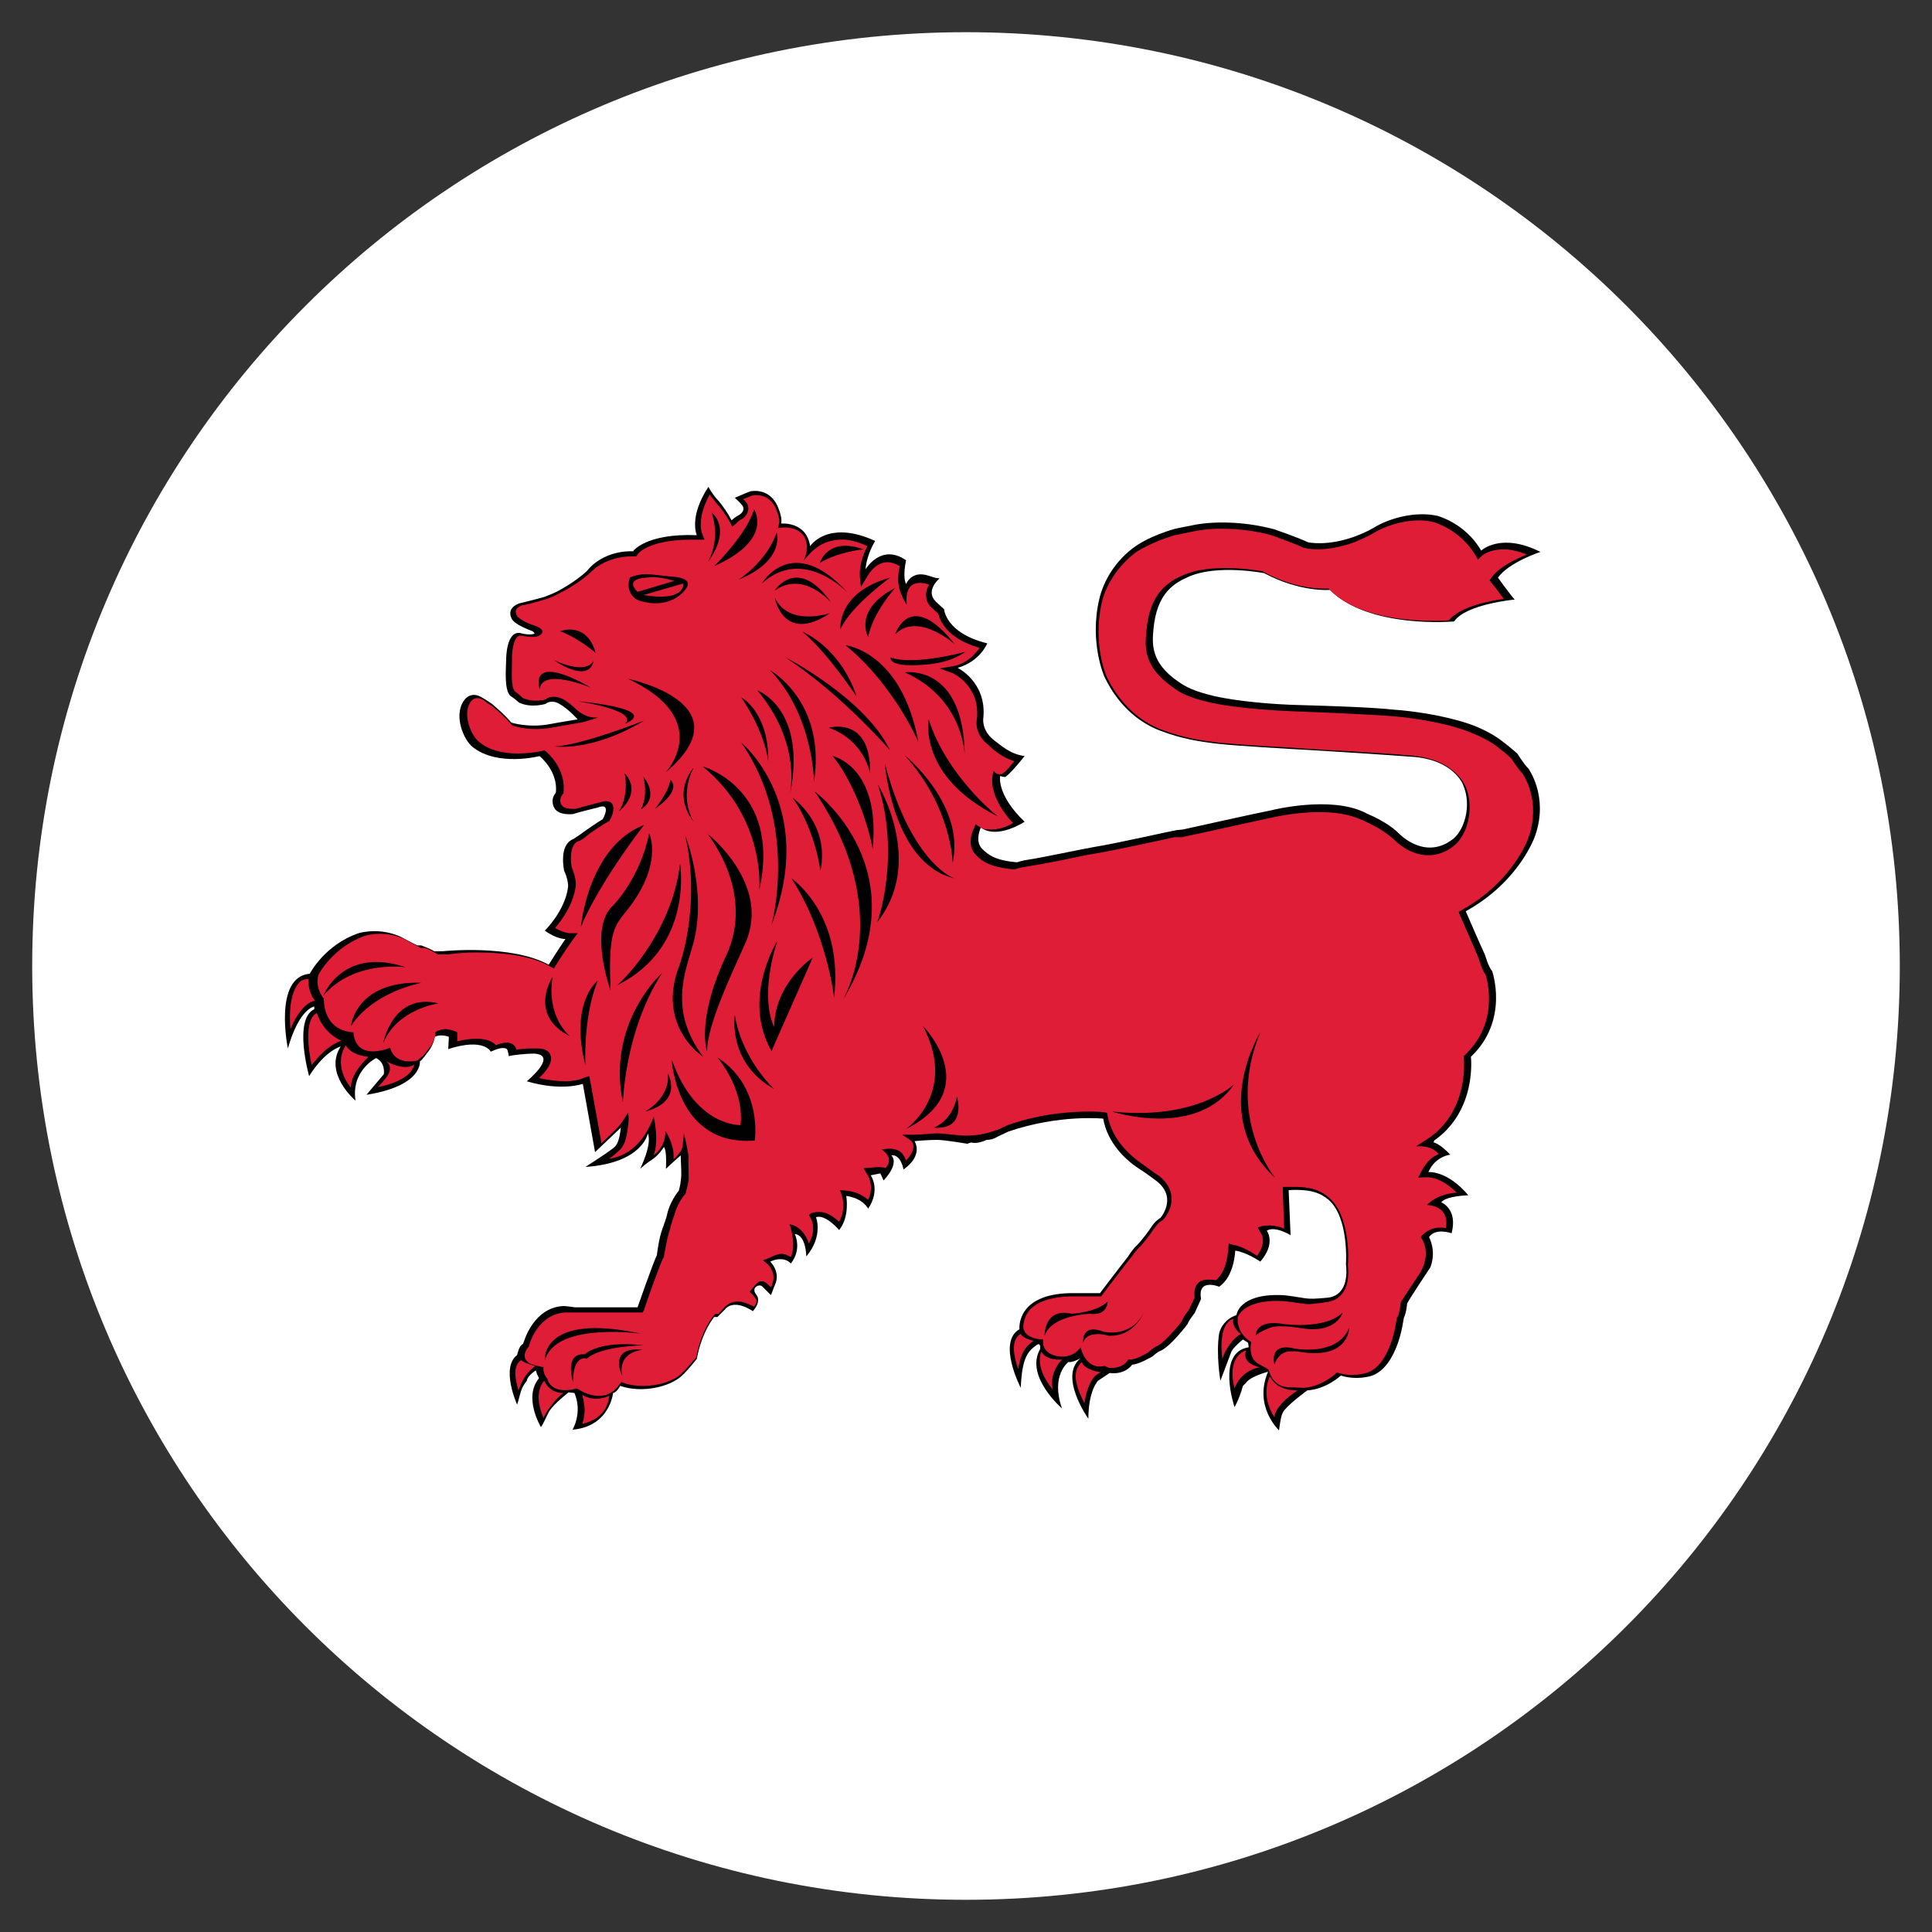 <?xml version="1.0" encoding="utf-8"?>
<!-- Generator: Adobe Illustrator 23.0.6, SVG Export Plug-In . SVG Version: 6.00 Build 0)  -->
<svg version="1.0" id="Layer_1" xmlns="http://www.w3.org/2000/svg" xmlns:xlink="http://www.w3.org/1999/xlink" x="0px" y="0px"
	 viewBox="0 0 300 300" style="enable-background:new 0 0 300 300;" xml:space="preserve">
<rect x="0" y="0" width="300" height="300" fill="#333333" stroke="none"/>
<style type="text/css">
	.st0{fill:#343334;}
	.st1{fill:none;stroke:#8A96AB;stroke-width:1.2;stroke-miterlimit:22.926;stroke-dasharray:2.407,1.2;}
	.st2{fill:none;stroke:#8A96AB;stroke-width:1.373;stroke-miterlimit:22.926;stroke-dasharray:2.754,1.373;}
	.st3{fill-rule:evenodd;clip-rule:evenodd;fill:#343334;}
	.st4{fill:none;stroke:#2A3040;stroke-width:0;stroke-miterlimit:22.926;}
	.st5{fill:none;stroke:#6E788C;stroke-width:0;stroke-miterlimit:22.926;}
	.st6{fill:none;stroke:#FFFFFF;stroke-width:2.302;stroke-linecap:round;stroke-linejoin:round;}
	.st7{fill:#FFFFFF;}
	.st8{fill:#4E79BC;}
	.st9{fill:#010101;}
	.st10{fill:#F7D915;}
	.st11{fill:none;stroke:#EB2227;stroke-width:9.667;}
	.st12{fill:#CB2026;}
	.st13{fill:none;stroke:#03A550;stroke-width:9.667;}
	.st14{fill:none;stroke:#29ABE2;stroke-width:9.667;}
	.st15{fill:#40833E;}
	.st16{fill:#263779;}
	.st17{fill:#9C9C9D;}
	.st18{fill:#DF1D37;}
	.st19{fill:#030303;}
	.st20{fill:#21449C;}
	.st21{fill:#2B3990;stroke:#FFFFFF;stroke-width:1.187;stroke-miterlimit:10;}
	.st22{fill:none;stroke:#EB2227;stroke-width:9.666;}
	.st23{fill:none;stroke:#EB2227;stroke-width:4.975;}
	.st24{fill:none;stroke:#03A550;stroke-width:4.975;}
	.st25{fill:none;stroke:#29ABE2;stroke-width:4.975;}
	.st26{fill:none;stroke:#FCEE1F;stroke-width:9.666;}
	.st27{fill:#FFE300;}
	.st28{fill:#0F763C;}
	.st29{fill:none;stroke:#EB2227;stroke-width:9.666;}
</style>
<g>
	<path class="st7" d="M5,150C5,69.9,69.9,5,150,5c80.1,0,145,64.9,145,145c0,80.1-64.9,145-145,145C69.9,295,5,230.1,5,150z"/>
	<path class="st9" d="M98.3,85.6c0,0,1.9-2.8,9.9-2.5c0,0-1.3-2.8,1.8-7.5c0,0,0.7,1.3,1.6,2.2c0.6,0.7,1.5,2,2,3
		c0,0,0.5-0.5,1.1-0.8c0.4-0.2,1.2-0.9,0.4-1.7c-0.2-0.3-1-1-1-1s1.6-0.7,2.4-1c0,0,2.8-0.7,4.2,2.2c0.3,0.7,0.8,2,0.6,2.8
		c0,0,3.9-0.4,4.5,3.5c0,0,2.7-4.2,10.1-0.8c0,0-1.3,2-1.5,4.4c0,0,2.4-4.1,6.3-1.4c0,0-0.6,2.5,0,3.7c0,0,0.8-2.2,3.5-1.3
		c0.4,0.1,1,0.4,1.7,0.4c0,0-2.3,1.9-0.6,3.6c0.3,0.3,1.3,1.2,1.3,1.2s0.2,3.7,6.7,5.3c0,0-1.1,2.8-4.6,3.8c0,0,4.5,2.2,4,7.7
		c0,0-0.4,1.9,1.6,3.5c1.1,0.8,2.5,2.2,4.8,2.5c0,0-1.9,2.4-2.8,3.1c-0.2,0.2-0.3,0.2-1,0c0,0-0.6,2.9,3.8,7.1c0,0-4.2,2.8-6.8,0.9
		c0,0-1,2.1,0.2,3.3c1,1,2.1,1.8,5.4,2.1c0,0,0.9-0.3,1.7-0.4c2.1-0.3,8.6-1.7,10.4-2c3.2-0.5,12-2.5,12.7-2.6l1-0.1
		c0,0,11.7-2.6,13.8-3c0,0,9.1-2.3,14.5,0.4c0.3,0.2,0.9,0.4,1.5,0.7c1,0.5,2.6,1.4,3.7,2.5c0,0,4,4.3,8.4,0.9
		c1.7-1.3,3-5.1,1.6-8.4c0,0-1.4-4-8.1-4.4c-3.9-0.3-13.4-0.9-15.1-1c-3.7-0.2-12.3-0.7-14.8-1c-2.6-0.3-5.6-0.7-9.2-2.1
		c-2.8-1.1-6.2-3.5-8.5-8.3c0,0-2.4-5.3-0.8-12.1c0.6-2.6,2.4-6,5.8-8.3c0,0,2.1-1.5,6-2.6c0,0,1.4-0.3,2.5-0.5
		c3.1-0.7,8.1-0.7,12.9,0.6c0,0,3.5,1.2,5.2,2c0,0,2.9,0.7,7.3-0.9c0.8-0.3,2-0.8,3-1.4c2.1-1.3,6.2-2.6,9.8-1.8
		c0,0,4.3,1.1,6.8,5.4c0,0,3-2.9,9.2,0.2c0,0-4.9,1.6-6.6,4c0,0,2.1,2.9,2.6,3.4c0,0-7.6,0.7-9.4,3.4c0,0-13.2,1.2-19.3-4.9
		c0,0-4.6,0.4-10.2-2.6c0,0-7.1-1.4-11.6,0.5c-2.3,1-5.1,2.5-5.6,8.3c-0.2,2.2-0.4,5.1,3.8,8c1.3,0.9,2.4,1.5,5.7,2.3
		c3.1,0.7,8.5,1.3,13.8,1.4c3.5,0.1,10.3,0.3,14.1,0.7c2.9,0.2,7.8,0.9,11.6,2.2c1.2,0.4,3.3,1.3,4.9,2.5c0.7,0.5,1.8,1.4,2.6,2.1
		c0,0,1.2,1.9,1.7,2.3c0,0,3.2,4.3,1.1,10.4c0,0-2.3,7.1-10.8,11.8c0,0,2.2,5.1,3,6.8c0,0,0.5,1.8,1.1,2.5c0,0,2.7,7.6-3.3,13.3
		c0,0,1,8.3-5.7,13l-0.1,0.3c0,0,0.9,0.1,2.6,1.9c0,0-2.3,0.2-3.4,2.7c0,0,2.9-0.3,6.2,3.6c0,0-3.5,0.1-4.2,1.1c0,0,2.6,1,1.6,4.8
		c0,0-2.5-0.9-3.5,0.6c0,0,1.2,2.1,0.2,4.7c0,0-3.2,4.8-3.6,5.6c0,0-0.1,1.4-0.5,2.2l-0.2,1.1c0,0-1.1,7.4-5.5,8.1
		c-1,0.2-2.5,0.3-4.1-0.2c0,0-2.2,2.1-5.2,2.3c0,0-2.5,1.8-3.5,3c-0.5,0.6-0.6,1.1-0.9,3.2c0,0-4-3.7-1.7-9.1c0,0-2.7,0.7-3.4,1.7
		c0,0-0.4,0.4-0.5,0.5c-0.3,1.1-0.7,2.2-1.3,3.3c0,0-2.9-8.5,2.2-9.3l-0.1-0.7l-0.8-0.5c0,0-1.5,1.2-1.8,1.9
		c-0.4,1.1-1.7,4.5-1.7,4.5s-0.7-4.1-0.2-7.3c0.2-1,1-2.3,2.7-2.9c0,0,0.3-3.3,6.9-3.1c0.9,0,2.4,0.3,3.8,0.5
		c0.9,0.1,1.3,0.1,3.5-0.1c1.8-0.2,3.2-1.7,2.8-5.2c0,0,0.5-7.2-2.7-10c-1.2-1-2.7-1.7-6.2-1.5l0.3,7c0,0-2.4-1.5-3.7-0.7
		c0,0,1.5,1.9-1,4.8c0,0-2.2-1.5-3.9-1.7c0,0-0.1,4-2.5,5.6c0,0-3.4-1.4-2.8,1.9l-1,2.2c0,0-0.9,1.1-1.1,1.7c0,0-2.7,3.6-4.3,4.2
		c-0.3,0.1-0.9,0.6-1.1,0.8c0,0-2.2,1.3-3.2,1.3c0,0-1,1.6-3.5,1.3c0,0-1.2,0.8-1.8,1.2c0,0-1.5,1.5-1.5,5.9c0,0-4.7-6.6-1.2-9.4
		c0,0-1.2,0.7-1.9,0.6c0,0-2.8,2-1,7.2c0,0-5.8-5-3.4-9.2c0,0,0.2-1.2-0.6-0.6c-1.4,1-2.2,2.1-2.4,6.6c0,0-3.7-7.1-0.2-9.1
		c0,0-0.6-5.4,7.8-5.6c1.2,0,4.7,0,4.7,0s2.8-3.7,4.3-5.6c0,0,0.8-1.3,1.5-1.9c0.7-0.7,1.9-2.3,2.4-3.1c0.2-0.3,0.7-0.8,1.2-1.1
		c0,0,2.7-3.1-0.6-5.7c0,0-2-1.5-2.7-1.9c-2-1.3-4.9-3.9-5.6-7.8c0,0-6.8-0.7-14.7,2c0,0-1.3,0.6-1.7,0.8c0,0-0.7,0.5-1.7,0.5
		c0,0-1.4,0.7-2.4,0.4l-0.6,0.2c0,0-3.5-0.6-4.7-0.6c-0.9,0-2.7,0.1-3.5,0.2c0,0,1.5,2.1-1.7,4.4c0,0-0.4-2.4-1.9-2.2
		c0,0,1.4,1.1-1.2,3.9l-0.5-1.1l-1.5,0.3c0,0,1.6,2.2-0.4,5.2c0,0-0.7-1.6-3.4-2c0,0,0.6,3.2-1.1,5.3c0,0-2.1-2.5-3.6-2
		c0,0,1.2,2.9-1.5,6.1c0,0,0-3.3-1.8-3.5c0,0,1.2,2.3-0.6,4.6c0,0-1-1.3-3.2-0.3c0,0,1.7,1.6,0.7,3.7c-0.2,0.4-0.5,1.4-0.6,1.5
		l-1.2-1.2c0,0-0.4-0.6-1.1-0.1c0,0-0.6,0.4,0,1.2c0,0,1,0.9-0.5,2.6c0,0-2.9-2.1-4.4-0.2l-1.1,1.1h-0.5c0,0-1.9,2.2-2.7,6.5
		c0,0-1.3,1.7-2.4,2.7c-1.8,1.6-6,2.7-9.5,1.5c0,0-0.5,1-1.1,1.1c0,0-0.5,5.2-6.3,5.7c0,0,1.6-2.6,0.3-5.7l-0.9-0.1
		c0,0-2.1,1.6-3,2.9c-0.1,0.2-0.3,0.6-0.4,0.8c-0.2,0.4-0.6,1.3-0.9,1.7c0,0-2.8-4.6-0.3-7.6l-0.3-0.6l-0.2-0.6c0,0-1.3,0.8-1.4,1.6
		c0,0-0.6,0.8-0.7,1.1c-0.3,0.6-0.6,2.1-0.8,2.6c0,0-2.6-5.7,0-7.7c0,0,0.3-1.5,0.9-1.7l0.2-0.5c0,0,1.5-5.2,6.1-5.4
		c0.4,0,1,0.1,1.8,0.2H99c0,0,2.4-6.9,3-8.1c0,0,0.3-2.7,0.9-4.2c0,0,0.7-1.9,0.7-2.2c0,0,0.4-1.9,1.8-3.6c0,0,0.3-1.1,0.3-1.5
		c0.2-1,0-3,0-4c0,0-1.8,1.6-2.3,2.1c0,0,0.2-2.7-0.3-3.4c0,0-0.8,1.3-1.9,2c-0.5,0.3-1.5,1.1-1.8,1.4c0,0,1.9-3.8,1.2-5.5
		c0,0-0.8,4.6-9.7,5.2c0,0,3.3-2.1,4.3-2.9c0.7-0.5,1-1.4,1.2-3.2l-4,3.8l-1.9-10.6c0,0-3.3,1.2-8.7-0.4c0,0,5-4.1,1.1-4.3
		c-1,0-3.2,0.2-3.9,0.4c0,0-0.1-0.9-0.3-1.1c-0.5-0.4-1.6,0-2.5,0.4c0,0-1-2.2-6.6-0.4l0.1-1.9c0,0-1.2-0.5-2.2,0c0,0-0.1,1.1-1,2.3
		c-0.3,0.3-0.8,1.2-1.3,1.5c0,0,0.5,3.8-8.3,5.2l2.7-3.2c0,0,0.3-1.8-1.2-2.5c0,0-3.9,1.9-3.2,6.6c0,0-5-4.2-2.3-8.4
		c0,0-2.4,0.6-4.9,4.6c0,0-2.5-8.8,0.8-10.4v-0.4c0,0-2.3,0.2-4.1,6.5c0,0-2.3-11.1,3.4-11.6c0,0,2.3-4.5,7.6-6.3c0,0,3.2-1,6.6,0.6
		c0,0,2,1.1,2.5,1.3l0.6,0c0,0,1.4,0.5,2,0.9h1.4c0,0,10.6-1.1,16.4,2.1c0,0,1.5-2.4,2.6-4c0,0-1.3,0.1-3.2-1.3c0,0,3.1-3,3.6-6.7
		c0.1-0.7-0.3-2-0.6-2.6c0,0-0.9-4,1.4-4.9c0,0,0.8-0.5,1.2-0.8c0.8-0.6,2.7-1.9,3.4-2.3c0,0,1.5-2.7-0.8-1.8c0,0-2.9,0.7-3.8,1
		c0,0-2.2,0.3-2.9-0.9c0,0-0.8-1.2,0.2-2.4c0,0,0.6-2.9-2.5-5.7c0,0-6.5,1.7-10.4-1.4c-1.4-1.1-2.9-4.7-1.5-7c0,0,1-2,3.1-0.6
		c0,0,1,0.6,1.4,0.9c0.8,0.7,2,1.7,3,2.9c0,0,2.7,0.9,6.2,0.2c1-0.2,4.1-0.7,4.1-0.7s-1.5-1.7-3-2.5c0,0-1.1-0.6-2,0.1
		c0,0-2.2,0.7-4.1-0.2c0,0-0.9-0.8-1.3-1c-1.1-0.9-0.7-4.6-0.7-5.8c0,0,0-4.4,2.2-4c0,0,1.3,0.4,2.2,0.1c0,0,0-0.3-0.6-0.5
		c-0.8-0.3-2.2-0.9-2.8-1.6c0,0-1.3-1.7,1-2.6c0,0,2.1-0.5,3.9-1c0.8-0.3,1.5-0.6,1.9-0.8c0,0,2.8-1.4,4.8-3.3
		C92.6,86.8,95.3,85.5,98.3,85.6z"/>
	<path class="st18" d="M48.9,155.4c-0.2,0-2.1,0.3-3.8,4.4c-0.2-2.2-0.1-5.3,1.1-6.9c0.5-0.7,0.8-0.8,1.7-0.9
		C47.9,152,47.7,153.8,48.9,155.4z"/>
	<path class="st18" d="M64.3,165.3c0,0-0.1,2.4-5.6,3.5c0,0,1.2-1.3,1.5-1.8c0.3-0.5,0.7-1.4-0.2-2.2
		C60,164.8,62.8,166.4,64.3,165.3z"/>
	<path class="st18" d="M80.9,211.2c-1.3,0.9-0.9,2.9-0.4,4.7c0.1-0.3,0.2-0.5,0.3-0.7c0,0,0.5-1.7,2.3-3.1
		C83.1,212.1,81.5,211.7,80.9,211.2z"/>
	<path class="st18" d="M158.5,207.1c-1.6,1-1.1,3.4-0.4,5.5c0.4-2.5,1.1-3.5,2.4-4.4C160.5,208.2,158.7,207.8,158.5,207.1z"/>
	<path class="st18" d="M125.3,84.9c-0.1-2.7-2.5-3-3.5-3c-0.1,0-0.2,0-0.2,0l-0.8,0.1l0.2-0.8c0.1-0.6-0.3-1.8-0.6-2.4
		c-0.8-1.6-2-1.9-2.9-1.9c-0.3,0-0.5,0-0.6,0c-0.4,0.2-1,0.4-1.5,0.6c0.1,0.1,0.2,0.2,0.3,0.3c0.5,0.5,0.5,1,0.5,1.3
		c-0.1,0.7-0.6,1.3-1,1.5c-0.5,0.2-0.9,0.7-0.9,0.7l-0.6,0.5l-0.4-0.8c-0.5-0.9-1.4-2.2-2-2.8c-0.4-0.5-0.8-1-1.1-1.4
		c-2.1,3.8-1.2,6-1.2,6l0.4,1l-1,0c-0.4,0-0.7,0-1.1,0c-6.6,0-8.3,2.2-8.3,2.3l-0.2,0.3l0,0c-0.2,0-0.7,0-0.8,0
		c-2.6,0-4.9,1.1-6.1,2.3c-2.1,2-4.8,3.3-5,3.4c-0.7,0.4-1.4,0.7-2,0.9c-1.6,0.5-3.5,1-3.9,1c-0.4,0.2-0.8,0.4-0.9,0.8
		c-0.1,0.4,0.2,0.8,0.2,0.9c0.4,0.4,1.3,1,2.6,1.4c0,0,2,0.6,1.1,1.4c-0.1,0.1-0.5,0.3-0.5,0.3c-0.3,0.1-0.6,0.1-1,0.1l0,0
		c-0.7,0-1.4-0.2-1.6-0.2c0,0-0.1,0-0.1,0c-1,0-1.3,2.3-1.3,3.4c0,0.2,0,0.5,0,0.9c0,1.1-0.2,3.8,0.5,4.4c0.3,0.2,1,0.8,1.2,1
		c0.5,0.2,1.1,0.4,1.9,0.4c0.8,0,1.4-0.1,1.6-0.2c0.4-0.3,0.8-0.4,1.3-0.4c0.7,0,1.2,0.3,1.3,0.3c0,0,0.8,0.4,1.8,1.3
		c0.7,0.7,2,1.8,3.8,1.6c0,0-2,0.7-2.7,0.8c0,0-3,0.5-4,0.7c-1,0.2-2,0.3-3,0.3c-2.1,0-3.5-0.5-3.5-0.5l-0.2-0.1l-0.1-0.1
		c-1-1.2-2.2-2.2-2.9-2.8c-0.3-0.2-1.1-0.7-1.3-0.9l0,0l0,0c-0.4-0.3-0.8-0.4-1.1-0.4c-0.7,0-1.1,0.7-1.1,0.7l0,0l0,0
		c-1.2,1.9,0.2,5.2,1.4,6.1c1.4,1.2,3.5,1.8,6,1.8c2.1,0,3.8-0.4,3.8-0.4l0.3-0.1l0.3,0.2c3.3,3,2.7,6.2,2.7,6.3l0,0.2l-0.1,0.1
		c-0.7,0.8-0.3,1.6-0.2,1.7c0.4,0.6,1.4,0.6,1.8,0.6c0.2,0,0.3,0,0.4,0c0.9-0.3,3.4-0.9,3.7-1c0.4-0.1,0.7-0.2,1-0.2
		c0.6,0,0.9,0.3,1,0.5c0.4,0.7-0.1,2-0.4,2.4l-0.1,0.2l-0.2,0.1c-0.7,0.4-2.6,1.6-3.3,2.2c-0.3,0.3-1.1,0.8-1.2,0.8l-0.1,0l0,0
		c-1.6,0.7-1.1,3.8-1,4.1c0.5,1.3,0.7,2.3,0.6,2.9c-0.4,3-2.3,5.4-3.2,6.5c1.2,0.7,2.1,0.8,2.2,0.8c0,0,0,0,0,0l1.3,0l-0.8,1.1
		c-1.1,1.5-2.6,3.9-2.6,3.9l-0.3,0.5l-0.5-0.3c-3.3-1.9-8.2-2.2-11.7-2.2c-2.5,0-4.2,0.3-4.2,0.3l0,0h0h-1.4h-0.2l-0.2-0.1
		c-0.4-0.3-1.4-0.8-1.8-0.9l-0.5,0l-0.2,0l-0.1-0.1c-0.4-0.2-2.3-1.2-2.4-1.3c-1.2-0.5-2.4-0.8-3.8-0.8c-1.3,0-2.2,0.3-2.3,0.3
		c-4.9,1.7-7.2,5.9-7.2,6c0,0-0.8,1.7,0.8,3.8c0,0-0.3,4.9,4.6,5.2c0,0-0.1,4.5,5.7,2.4c0,0,0.4,2.7,4.2,2l0.8-0.7
		c0.3-0.2,0.7-0.8,1-1.2c0.1-0.1,0.1-0.2,0.2-0.2c0.7-1,0.8-1.9,0.8-1.9l0-0.4l0.3-0.2c0.4-0.2,0.8-0.3,1.2-0.3
		c0.8,0,1.4,0.3,1.5,0.3l0.4,0.2l0,0.4l0,1c1.1-0.3,2.2-0.4,3-0.4c1.7,0,2.6,0.5,3,1c0.7-0.3,1.3-0.4,1.7-0.4c0.4,0,0.7,0.1,1,0.3
		c0.1,0.1,0.3,0.2,0.5,0.8c1-0.2,2.3-0.2,3-0.2c0.1,0,0.2,0,0.3,0c1.1,0,1.8,0.4,2,1.1c0.4,1.1-0.8,2.6-1.8,3.5
		c1.4,0.3,2.8,0.5,4.1,0.5c1.9,0,3-0.6,3-0.6l0.7-0.2l0.2,1l1.7,9.4c0,0,2.3-2.1,3-3c0.3-0.4,1.1-1.7,1.1-1.7c0.2,0.7,0.1,1.7,0,2.2
		c-0.2,1.9-0.6,3-1.4,3.7c-0.4,0.3-0.7,0.7-1.5,1.2c0,0,4.6-0.1,6.9-6.5c0,0,0.9,3.6,0,6c0.9-0.6,1.4-1.7,1.4-1.7
		c0.2-0.5,0.5-1.3,0.4-2.1c0,0,0.6,0.8,1,2.1c0.3,0.9,0.3,1.4,0.3,2.3c0.6-0.5,0.9-1,1-1.1c0.5-0.6,0.4-1.2,0.6-2.9
		c0,0,0.4,1.5,0.7,3.4c0,0.3,0,0.7,0,1.1c0,1,0.1,2.2,0,3c-0.1,0.4-0.3,1.4-0.4,1.6l0,0.2l-0.1,0.1c-1.3,1.5-1.7,3.3-1.7,3.3
		c-0.1,0.2-0.5,1.5-0.7,2.3c-0.5,1.5-0.9,4.1-0.9,4.1l0,0.1l-0.1,0.1c-0.5,1-2.2,5.7-3,8.1l-0.2,0.4H99h-9.5h-0.1l-1.6,0
		c-4.1,0.2-5.5,4.6-5.5,4.7l-0.2,0.6c0,0-1.6,1.7,0.3,2.7c0,0,0.9,0.3,2,0.5c0,0-0.2,0.9,0.6,1.8c0,0,0.4,2.6,4.6,1.5
		c0,0,4,2.9,6.5-0.5l0.4-0.5l0.5,0.2c0.9,0.3,1.9,0.4,2.9,0.4c2.6,0,4.9-0.9,5.9-1.9c0.9-0.8,1.9-2.1,2.3-2.5
		c0.8-4.3,2.7-6.5,2.8-6.6l0.2-0.2h0.3h0.2l0.8-0.9c0.5-0.6,1.3-1,2.1-1c1,0,2,0.5,2.6,0.8c0.5-0.7,0.4-1.1,0.2-1.3v0
		c0,0-0.4-0.6-0.9-1c0,0,0.8-1,1.1-1.3c0.3-0.3,0.9-0.7,1.8,0.2l0.4,0.4c0.1-0.2,0.2-0.3,0.2-0.5c0.7-1.6-0.5-2.9-0.6-3l-0.8-0.7
		l1-0.4c0.6-0.3,1.3-0.6,1.8-0.6c0.7,0,1.1,0.3,1.5,0.5c0.7-1.7,0.2-3.3,0.2-3.4c0-0.5-0.4-1.7-0.4-1.7c2.3,0.4,3,3,3,3
		c1.5-2.7,0-4.4,0-4.4c0.3-0.5,1.2-0.5,1.7-0.5c1.2,0,2.3,0.9,3,1.5c1.4-2.5,0.1-4.9,0.1-4.9l1.2,0.1c1.6,0.2,2.6,0.9,3.2,1.4
		c1-2.1,0-3.6,0-3.7l-0.7-1.2l1.2-0.1c1.9-0.2,2.2,0.1,2.2,0.1c1.5-1.7-0.6-2.9-0.6-2.9c1.1-0.2,1.7-0.1,1.7-0.1
		c1.4,0.2,1.7,0.9,2.1,1.8c0,0,2.1-2.1,0.6-3.2c-0.3-0.2-1.2-0.8-1.2-0.8s1.4,0,1.9,0c0.8,0,2.4-0.2,3.3-0.2c0,0,0-0.1,2.8,0.2
		c0,0,3.3,0.6,6.5-0.7l0.1,0l0.1,0l1.7-0.8l0,0l0,0c5.4-1.9,10.3-2.1,12.7-2.1c1.4,0,2.2,0.1,2.2,0.1l0.5,0.1l0.1,0.5
		c0.7,3.6,3.3,6,5.3,7.4c0.7,0.5,2.6,1.9,2.7,1.9l0,0l0,0c1.1,0.9,1.8,2,1.9,3.2c0.2,1.9-1.1,3.4-1.2,3.5l-0.1,0.1l-0.1,0.1
		c-0.2,0.1-0.6,0.3-1,0.9c-0.1,0.1-0.2,0.3-0.4,0.5c-0.6,0.9-1.5,2.1-2.1,2.7c-0.7,0.6-1.4,1.8-1.5,1.8l0,0l0,0
		c-1.5,1.9-4.2,5.5-4.3,5.6l-0.2,0.3l-0.3,0c0,0-1.6,0-2.9,0c-0.8,0-1.4,0-1.7,0c-2.9,0.1-5,0.8-6.2,2.1c-1.1,1.3-1,2.7-1,2.8
		c0,0,0.1,1.7,3.1,1.8c0,0-0.5,1.8,1.8,2.5c1,0.3,2.9,0.3,4-1.3c0,0,0.7,3.6,3.7,2.9l0.7,0.3c0.2,0,0.3,0,0.5,0c1.6,0,2.3-1,2.3-1
		l0.2-0.3l0.4,0h0c0.6,0,1.9-0.6,2.7-1.1c0.2-0.2,0.8-0.7,1.2-0.9c1.1-0.4,3.2-2.9,4-3.9c0.2-0.7,0.9-1.5,1.1-1.8l0.9-1.9
		c-0.1-0.9,0-1.6,0.4-2.1c0.2-0.3,0.7-0.7,1.6-0.7c0.5,0,0.9,0,1.3,0.1c1.8-1.5,1.9-4.7,1.9-4.7l0.1-1l0.7,0.2
		c1.4,0.2,2.9,1.2,3.7,1.7c1.6-2.2,0.6-3.5,0.6-3.5c-0.1-0.2-0.5-0.9-0.5-0.9c0.9-0.4,2-0.3,2-0.3c0.7,0,1.5,0.2,2.1,0.5l-0.2-5.9
		l0-0.6l0.6,0c0.5,0,0.9,0,1.3,0c2.9,0,4.3,0.8,5.3,1.7c3.3,2.9,3,9.7,2.9,10.4c0.2,2-0.1,3.6-1,4.6c-0.6,0.7-1.4,1.1-2.4,1.2
		l-0.6,0.1c-1,0.1-1.6,0.2-2.1,0.2c-0.3,0-0.6,0-0.9-0.1l-0.2,0c-1.3-0.2-2.7-0.4-3.6-0.4c-0.2,0-0.5,0-0.7,0
		c-4.9,0.2-5.5,2.4-5.6,2.5c0,0-0.4,2.4,2.1,3.9c0,0-0.6,2.3,1,3.3c0.4,0.3,1.2,0.6,1.7,1c0,0,0.5,2.6,3,2.7l2.3,0.1l0.2,0
		c2.7-0.2,4.8-2.1,4.8-2.1l0.3-0.3l0.3,0.1c0.7,0.2,1.3,0.3,2,0.3c0.7,0,1.3-0.1,1.8-0.2c3.9-0.6,5-7.4,5-7.5v0l0,0l0.2-1.1l0-0.1
		l0.1-0.1c0.3-0.5,0.5-1.9,0.5-2.3l3.1-4.7c1.8-3.3,0-5.4,0-5.4c1.6-2,3.9-1.4,3.9-1.4s0.9-3.3-2.9-3.6c0,0,1.4-1.7,4.6-1.9
		c-2.2-2.2-4-2.4-4.6-2.4c0,0-1.1,0-1.4,0.1c0,0,0.4-0.8,0.5-1c1-1.8,1.8-2.3,2.7-2.7c0,0-0.9-1.4-3.5-1.2c0,0,0.9-0.6,2-1.3
		c6.3-4.4,5.4-12.3,5.4-12.4l0-0.3l0.2-0.2c2.3-2.2,3.6-5,3.7-8.2c0.1-2.2-0.4-3.8-0.5-4.2c-0.6-0.8-1-2.3-1.1-2.6
		c-0.7-1.7-2.9-6.7-2.9-6.7l-0.2-0.5l0.5-0.3c8.1-4.5,10.4-11.3,10.4-11.4c1.8-5.4-0.6-9.2-1-9.8c-0.5-0.5-1.4-1.8-1.7-2.3
		c-0.7-0.7-1.8-1.5-2.4-2c-1.5-1.1-3.5-1.9-4.8-2.4c-4.3-1.5-9.8-2.1-11.4-2.2c-3.9-0.3-11.2-0.6-14.1-0.7c-5.6-0.2-10.9-0.7-14-1.4
		c-3.5-0.8-4.7-1.5-5.9-2.4c-4.6-3.2-4.3-6.3-4.1-8.6c0.5-6.1,3.4-7.8,6-8.9c1.7-0.7,3.8-1,6.4-1c3,0,5.5,0.5,5.6,0.5l0.1,0l0.1,0.1
		c4.2,2.3,7.9,2.6,9.2,2.6c0.3,0,0.6,0,0.6,0l0.3,0l0.2,0.2c4.2,4.2,11.9,4.8,16.1,4.8c1.1,0,2,0,2.4-0.1c1.7-2.1,6.3-3,8.5-3.3
		c-0.7-1-1.7-2.3-1.9-2.5l-0.3-0.4l0.3-0.4c1.2-1.7,3.8-2.9,5.5-3.6c-1.3-0.5-2.5-0.8-3.6-0.8c-2.3,0-3.4,1-3.4,1l-0.6,0.6l-0.4-0.7
		c-2.4-4-6.4-5.1-6.4-5.1c-0.7-0.2-1.5-0.3-2.3-0.3c-2.8,0-5.5,1-7,1.9c-1.3,0.8-2.7,1.3-3.1,1.5c-2.5,0.9-4.5,1.1-5.7,1.1
		c-1.2,0-1.9-0.2-1.9-0.2l-0.1,0l-0.1,0c-1.6-0.8-4.9-1.9-5.1-2c-2.5-0.7-5.2-1-7.8-1c-1.8,0-3.4,0.2-4.7,0.5
		c-1,0.2-2.3,0.5-2.5,0.5c-3.7,1.1-5.7,2.5-5.8,2.5c-3.2,2.3-5,5.6-5.5,7.9c-1.5,6.5,0.7,11.5,0.8,11.7c2.5,5.1,6.2,7.2,8.2,8
		c3.6,1.4,6.5,1.8,9,2.1c1.9,0.2,7.5,0.6,11.6,0.8c1.2,0.1,2.4,0.2,3.2,0.2c0.7,0.1,2.6,0.2,4.9,0.3c3.5,0.2,7.8,0.5,10.1,0.7
		c6.9,0.5,8.5,4.5,8.7,4.9c1.4,3.4,0.2,7.5-1.8,9.1c-1.2,1-2.6,1.5-4,1.5c-2.9,0-5-2.1-5.3-2.4c-1.1-1-2.5-1.9-3.6-2.4
		c-0.3-0.2-0.7-0.3-1-0.5c-0.2-0.1-0.4-0.2-0.5-0.2c-1.7-0.8-3.9-1.2-6.6-1.2c-3.9,0-7.5,0.9-7.5,0.9v0h0c-2,0.4-13.6,3-13.8,3l0,0
		h-0.1l-1,0c-1,0.2-9.5,2.1-12.7,2.6c-0.8,0.1-2.6,0.5-4.5,0.9c-2.4,0.5-4.8,0.9-6,1.1c-0.8,0.1-1.7,0.4-1.7,0.4l-0.1,0h-0.1
		c-3.6-0.4-4.8-1.2-5.8-2.3c-1.5-1.5-0.4-3.9-0.3-4l0.3-0.7l0.6,0.4c0.5,0.4,1.1,0.4,1.9,0.4c1.3,0,2.5-0.5,3.3-1c0,0-4.3-4.3-3-8.1
		c0,0,0.4,0.7,1.2,0.5c0.6-0.2,1.3-1.2,2-2c-1.6-0.5-2.8-1.4-3.7-2.2c-0.1-0.1-0.2-0.2-0.3-0.3c-2.2-1.7-1.9-3.7-1.8-4.1
		c0.5-5-3.5-6.9-3.6-7c-0.5-0.2-2.2-0.8-2.2-0.8s1.8-0.3,2.3-0.4c2.2-0.5,3.3-2,3.9-2.8c-5.2-1.5-6.2-4.4-6.4-5.3
		c-0.3-0.3-0.9-0.8-1.1-1c-0.6-0.6-0.8-1.2-0.8-1.9c0-0.7,0.2-1.2,0.5-1.6c0,0-4-1.7-3.5,3.1c0,0-0.6-0.8-1.1-2.3
		c-0.4-1.3-0.2-2.8,0-3.7c-0.7-0.4-1.3-0.6-1.9-0.6c-1.9,0-3,2-3,2l-1.1,1.8c-0.2-1-0.2-2.2-0.2-2.2c0.1-1.7,0.7-3.2,1.2-4.1
		c-1.6-0.7-2.9-1.1-4.3-1c-2.8,0.1-4.2,1.8-4.3,1.8l-1.5,1.6C125.1,86.8,125.3,85.4,125.3,84.9z"/>
	<path class="st18" d="M168,211.5c-1.9,1.6-0.6,4.4,0.4,6.4c0.4-3,1.5-4.1,1.6-4.2l0,0c0,0,0.5-0.5,1-0.6
		C171,213.1,168.4,212.8,168,211.5z"/>
	<path class="st18" d="M90.4,216.6c0.6,2.1,0.4,3.4,0,4.5l0,0c4.1-0.9,4.2-4.2,4.2-4.4C94.6,216.8,92.4,217.8,90.4,216.6z"/>
	<path class="st18" d="M84.5,214.4c-1.5,1.8-0.7,4.4-0.1,5.8c0.1-0.1,0.1-0.2,0.1-0.3c0.1-0.1,0.1-0.2,0.2-0.3
		c0.1-0.2,0.3-0.6,0.5-0.8c0.5-0.7,1.3-1.8,2.3-2.5C87.5,216.3,85.5,216.5,84.5,214.4z"/>
	<path class="st18" d="M54.5,168.9c-1.2-1.4-2.4-4.1-0.8-6.6c0,0,0.6,1.5,3.5,1.8C57.3,164.1,54.4,166.5,54.5,168.9z"/>
	<path class="st18" d="M53,161.6c-0.1,0-2.3,0.7-4.6,3.8c-0.6-2.7-1.1-7.2,0.8-8.1C49.2,157.2,49.9,160.2,53,161.6z"/>
	<path class="st18" d="M161.7,209.9c0,0-1.2,2.3,1.8,5.9c0,0-0.8-2.3,1.4-4.7C164.9,211.1,162.6,211.4,161.7,209.9z"/>
	<path class="st18" d="M191.5,204.8c0,0-2.4,0.3-1.7,6.2c0,0,0.8-2.6,2.9-3.9C192.7,207.2,191.2,206.1,191.5,204.8z"/>
	<path class="st18" d="M193.5,209.7c0,0-3.1,0.7-1.8,5.9c0,0,0.8-2.7,3.9-3.3C195.6,212.3,192.7,211.8,193.5,209.7z"/>
	<path class="st18" d="M197.2,213.7c0,0-1.6,2.8,0.7,6.4c0,0-0.2-1.7,3.6-4.2C201.5,215.9,198.3,216.1,197.2,213.7z"/>
	<path class="st9" d="M97.8,89.7c0,0,1.1-0.7,3.4-0.5c1,0.1,2.5,0.3,3.8,0.4c0.6,0.1,2.9,0.4,1.2,2.2c0,0-2.2,2.9-6.8,1.5
		C99.4,93.4,96.9,92.5,97.8,89.7z"/>
	<path class="st18" d="M99.9,92.4l6.2-1.8C106.1,90.6,106.6,93.5,99.9,92.4z"/>
	<path class="st18" d="M99,91.9c0,0-2.2-1.9,1.2-2.2c1.1-0.1,2.1-0.2,4.5,0.5L99,91.9z"/>
	<path class="st9" d="M110.5,79.6c0,0,3.3,2.3-0.6,7.7C109.9,87.3,112,84,110.5,79.6z"/>
	<path class="st9" d="M117.1,79.1c0,0,3.1,4.7-6.2,8.8C110.9,87.9,115.8,83.2,117.1,79.1z"/>
	<path class="st9" d="M120.6,82.7c0,0,1.4,4.3-5.9,7.3C114.7,90,119,87.3,120.6,82.7z"/>
	<path class="st9" d="M127.3,87.4c0,0,1.2-4.1,6.8-2.1C134.1,85.3,130.4,85.6,127.3,87.4z"/>
	<path class="st9" d="M118.3,90.6c0,0,4.7-8.1,13.4,1.5C131.7,92.1,124.8,84.7,118.3,90.6z"/>
	<path class="st9" d="M120.3,91.7c0,0,3.5-5.6,8.8,1.9C129.1,93.6,124.8,88.5,120.3,91.7z"/>
	<path class="st9" d="M120.3,92.8c0,0,1.3,7.3,8.6,2.4C128.9,95.2,122.5,97.4,120.3,92.8z"/>
	<path class="st9" d="M130.5,97.7c0,0-0.6-5.7,7.7-8C138.2,89.7,132.1,94.1,130.5,97.7z"/>
	<path class="st9" d="M134.8,98.9c0,0-2.4-4.2,4.2-7.6C139,91.3,135.6,95,134.8,98.9z"/>
	<path class="st9" d="M139,98.5c0,0,2.3-7.3,9.3,1.6C148.4,100.1,142.5,94.9,139,98.5z"/>
	<path class="st9" d="M138.3,102.1c0,0-0.6,1.8,6.4,1c1.4-0.2,3.4-0.6,5.2-1.9C150,101.2,142,103.4,138.3,102.1z"/>
	<path class="st9" d="M131.3,100.2c0,0,8.7,0.9,11.3,15C142.6,115.2,138.8,106.3,131.3,100.2z"/>
	<path class="st9" d="M140.5,104.4c0,0,9.2-1.4,9.3,13C149.8,117.4,149.8,108.6,140.5,104.4z"/>
	<path class="st9" d="M124.6,98.1c0,0,5.8,2.3,8.4,10C133,108.2,128.5,101.3,124.6,98.1z"/>
	<path class="st9" d="M122,102.1c0,0,12.3,6.3,16.2,14.4C138.2,116.5,130.9,108,122,102.1z"/>
	<path class="st9" d="M144.2,111.7c0,0-1.7,8.9,10.8,15.1C154.9,126.8,147,120.5,144.2,111.7z"/>
	<path class="st9" d="M140.5,117.3c0,0,9.5,7.7,7.4,16.8C148,134.1,147.8,125.4,140.5,117.3z"/>
	<path class="st9" d="M128.7,113c0,0,6.6-1.9,6.4,7.1C135.1,120.1,134.3,115,128.7,113z"/>
	<path class="st9" d="M119.6,104.1c0,0,8.7,4.8,6.8,17.3C126.4,121.3,126.3,111.1,119.6,104.1z"/>
	<path class="st9" d="M129.3,117.4c0,0,7.5,1.6,6.2,14.5C135.6,131.8,133.8,123,129.3,117.4z"/>
	<path class="st9" d="M137.4,118.6c0,0,1.2,15.5,10.8,17.8C148.2,136.4,141.6,134.3,137.4,118.6z"/>
	<path class="st9" d="M117.6,107.2c0,0,7.7,2.8,5.1,16C122.6,123.2,124.6,115.6,117.6,107.2z"/>
	<path class="st9" d="M115.1,108.3c0,0,4.3,2.2,4.2,10C119.3,118.2,118.9,113.9,115.1,108.3z"/>
	<path class="st9" d="M136.3,121.8c0,0,7.4,12-0.1,21.4C136.3,143.2,139.9,132.8,136.3,121.8z"/>
	<path class="st9" d="M123.1,123.9c0,0,5.8,4,4.3,11.3C127.4,135.2,126.6,128.9,123.1,123.9z"/>
	<path class="st9" d="M115.1,115.3c0,0,11.9,9.8,4.7,28.3C119.8,143.6,124.1,128.3,115.1,115.3z"/>
	<path class="st9" d="M109.1,119c0,0,12.3,3.4,8.8,19.2C117.9,138.2,119,127.1,109.1,119z"/>
	<path class="st9" d="M126.5,122.9c0,0,16.7,12.3,4.3,32.5C130.8,155.4,139.3,141.7,126.5,122.9z"/>
	<path class="st9" d="M122.9,136.4c0,0,8.2,5.5,6.6,18.6C129.6,155,128.3,144.7,122.9,136.4z"/>
	<path class="st9" d="M120.7,146.1c0,0-5.6,8.9-0.9,17.1l6.4-14.5c0,0-5.9,3.9-6,10.8C120.2,159.4,117.8,155.3,120.7,146.1z"/>
	<path class="st9" d="M87,98c0,0,4.1-1.6,5.5,3.4C92.5,101.4,90.2,99.3,87,98z"/>
	<path class="st9" d="M86,102.5c0,0,5.5,3.9,6.2,0C92.2,102.5,91.5,105,86,102.5z"/>
	<path class="st9" d="M83.8,107c0,0-2-5.9,8-0.2C91.8,106.8,84.2,103.6,83.8,107z"/>
	<path class="st9" d="M89.8,108.9c0,0,12.9,1.1,7.2,3.5C97,112.4,99.9,110.6,89.8,108.9z"/>
	<path class="st9" d="M86.1,115.9c0,0,5.8,0.9,13.9-4C100,111.9,90.1,115.8,86.1,115.9z"/>
	<path class="st9" d="M97.5,105.4c0,0,18.5,3.8,5.9,14.5C103.4,119.9,111,111.7,97.5,105.4z"/>
	<path class="st9" d="M97,120.1c0,0,2.9,2.6-0.9,5.9C96.1,126,97.7,123.7,97,120.1z"/>
	<path class="st9" d="M99.9,120.6c0,0,2.7,3.1-0.4,5.1C99.5,125.7,100.7,123.8,99.9,120.6z"/>
	<path class="st9" d="M104.1,121.1c0,0,2,1.4-2.4,4.5C101.7,125.6,103.8,123.1,104.1,121.1z"/>
	<path class="st9" d="M107.7,119.2c0,0-3.5,3.8,0,8.4C107.7,127.6,105.3,123.9,107.7,119.2z"/>
	<path class="st9" d="M90.2,143.9c0,0,1.1-12.4,9.8-15.8C100,128.1,93.2,136.8,90.2,143.9z"/>
	<path class="st9" d="M100.8,129.4c0,0,2.4,4.9-3.8,12.4c-1.9,2.3-2.5,3.8-2.2,12c0,0-3.5-9.7,0.4-13.2
		C95.2,140.6,99.4,136.4,100.8,129.4z"/>
	<path class="st9" d="M105.6,134.1c0,0,2.2,13-9.8,18.9C95.9,153.1,104.3,145.3,105.6,134.1z"/>
	<path class="st9" d="M106.4,129.7c0,0,3.5,8.8,1.2,17c-1.2,4.2-3.8,10.3,1.6,17.4c0,0-7.4-4.7-3.7-14.2
		C105.5,149.9,108.9,140.8,106.4,129.7z"/>
	<path class="st9" d="M109.9,129.5c0,0,9.8,7.7,5.9,16.8c-1.8,4.1-6.1,12.9-6,17c0,0-1.8-4.8,3-15
		C114.9,143.8,115.3,137,109.9,129.5z"/>
	<path class="st9" d="M50.2,154.6c0,0,3-7.7,12.8-4.4C63,150.2,55,149,50.2,154.6z"/>
	<path class="st9" d="M54.5,159.3c0,0,0.7-7,10.9-6.7C65.4,152.7,58.2,153.8,54.5,159.3z"/>
	<path class="st9" d="M59.5,162c0,0,1.4-7.9,8.6-6.2C68.1,155.8,61.6,156.7,59.5,162z"/>
	<path class="st9" d="M85.8,151.7c0,0-3.9,5.9,2.7,9.2C88.5,160.9,84.8,158,85.8,151.7z"/>
	<path class="st9" d="M92.8,152.3c0,0-4.4,3.3-1.9,13.1C90.9,165.4,90.5,158,92.8,152.3z"/>
	<path class="st9" d="M102.8,151.1c0,0-8.6,7.6-6.1,20C96.8,171.1,96.9,160.3,102.8,151.1z"/>
	<path class="st9" d="M103.7,166.7c0,0,2.5,4.3-3.5,5.9C100.2,172.6,104.1,170.5,103.7,166.7z"/>
	<path class="st9" d="M104.3,164.5c0,0,0.7,13.6,12.9,12.6c0,0,1.3-8.3-5.8-12.9c0,0,4.2,4.8,3.6,10.5
		C115.1,174.7,108,175.1,104.3,164.5z"/>
	<path class="st9" d="M114.1,157.6c0,0-1.2,7.4,6.1,11.5C120.2,169.1,115.2,164.5,114.1,157.6z"/>
	<path class="st9" d="M143.3,159.3c0,0,9.7,9.8-2.6,16C140.7,175.3,148.8,169.7,143.3,159.3z"/>
	<path class="st9" d="M148.6,170.3c0,0,1.6,5.2-3.6,4.8C145,175.1,147.8,174.2,148.6,170.3z"/>
	<path class="st9" d="M84.6,211.3c0,0-0.8-7.6,15-4.2C99.6,207.1,86.1,205.2,84.6,211.3z"/>
	<path class="st9" d="M89,214.7c0,0-1.5-4.7,1.8-4.4c0,0,2.1-2.2,9.1-1.4c0,0-6.7,0.1-8.8,2.1C91.1,210.9,88.9,210.3,89,214.7z"/>
	<path class="st9" d="M96.6,213.6c0,0-2.3-4.6,3.2-4C99.8,209.6,95.9,209.8,96.6,213.6z"/>
	<path class="st9" d="M162.2,207.4c0,0-0.1-4.4,4.2-3.4c0,0,3.9-0.2,5.6-1.9c0,0,0,2.3-2.8,1.9C169.2,204,163.3,204.2,162.2,207.4z"
		/>
	<path class="st9" d="M168.2,208.5c0,0-0.4-3.1,3.2-1.7c0,0,4.3,1,6.2-3c0,0-1.5,3.9-5.6,3.6C172,207.3,168.7,206.5,168.2,208.5z"/>
	<path class="st9" d="M195,207.4c0,0-0.2-2.6,4.4-1.8c0,0,6.4,0.9,9.1-1.8c0,0-0.9,3.2-6,2.5c-1.4-0.2-4.3-0.7-5.6,0
		C196.4,206.5,195.4,206.9,195,207.4z"/>
	<path class="st9" d="M197.9,211.9c0,0-1-3.5,3.1-2.5c0,0,6.6,1.3,8.5-3.2c0,0,0,4.3-6.2,3.9c0,0-1.6-0.2-2.4-0.3
		C201,210,198.8,209.2,197.9,211.9z"/>
	<path class="st9" d="M172.7,172.6c0,0,13,4.3,18.9-4.2C191.6,168.4,185.7,174,172.7,172.6z"/>
	<path class="st9" d="M195.7,160.3c0,0-8.1,13,2.3,22.6C198,182.9,190.2,173.5,195.7,160.3z"/>
</g>
</svg>
